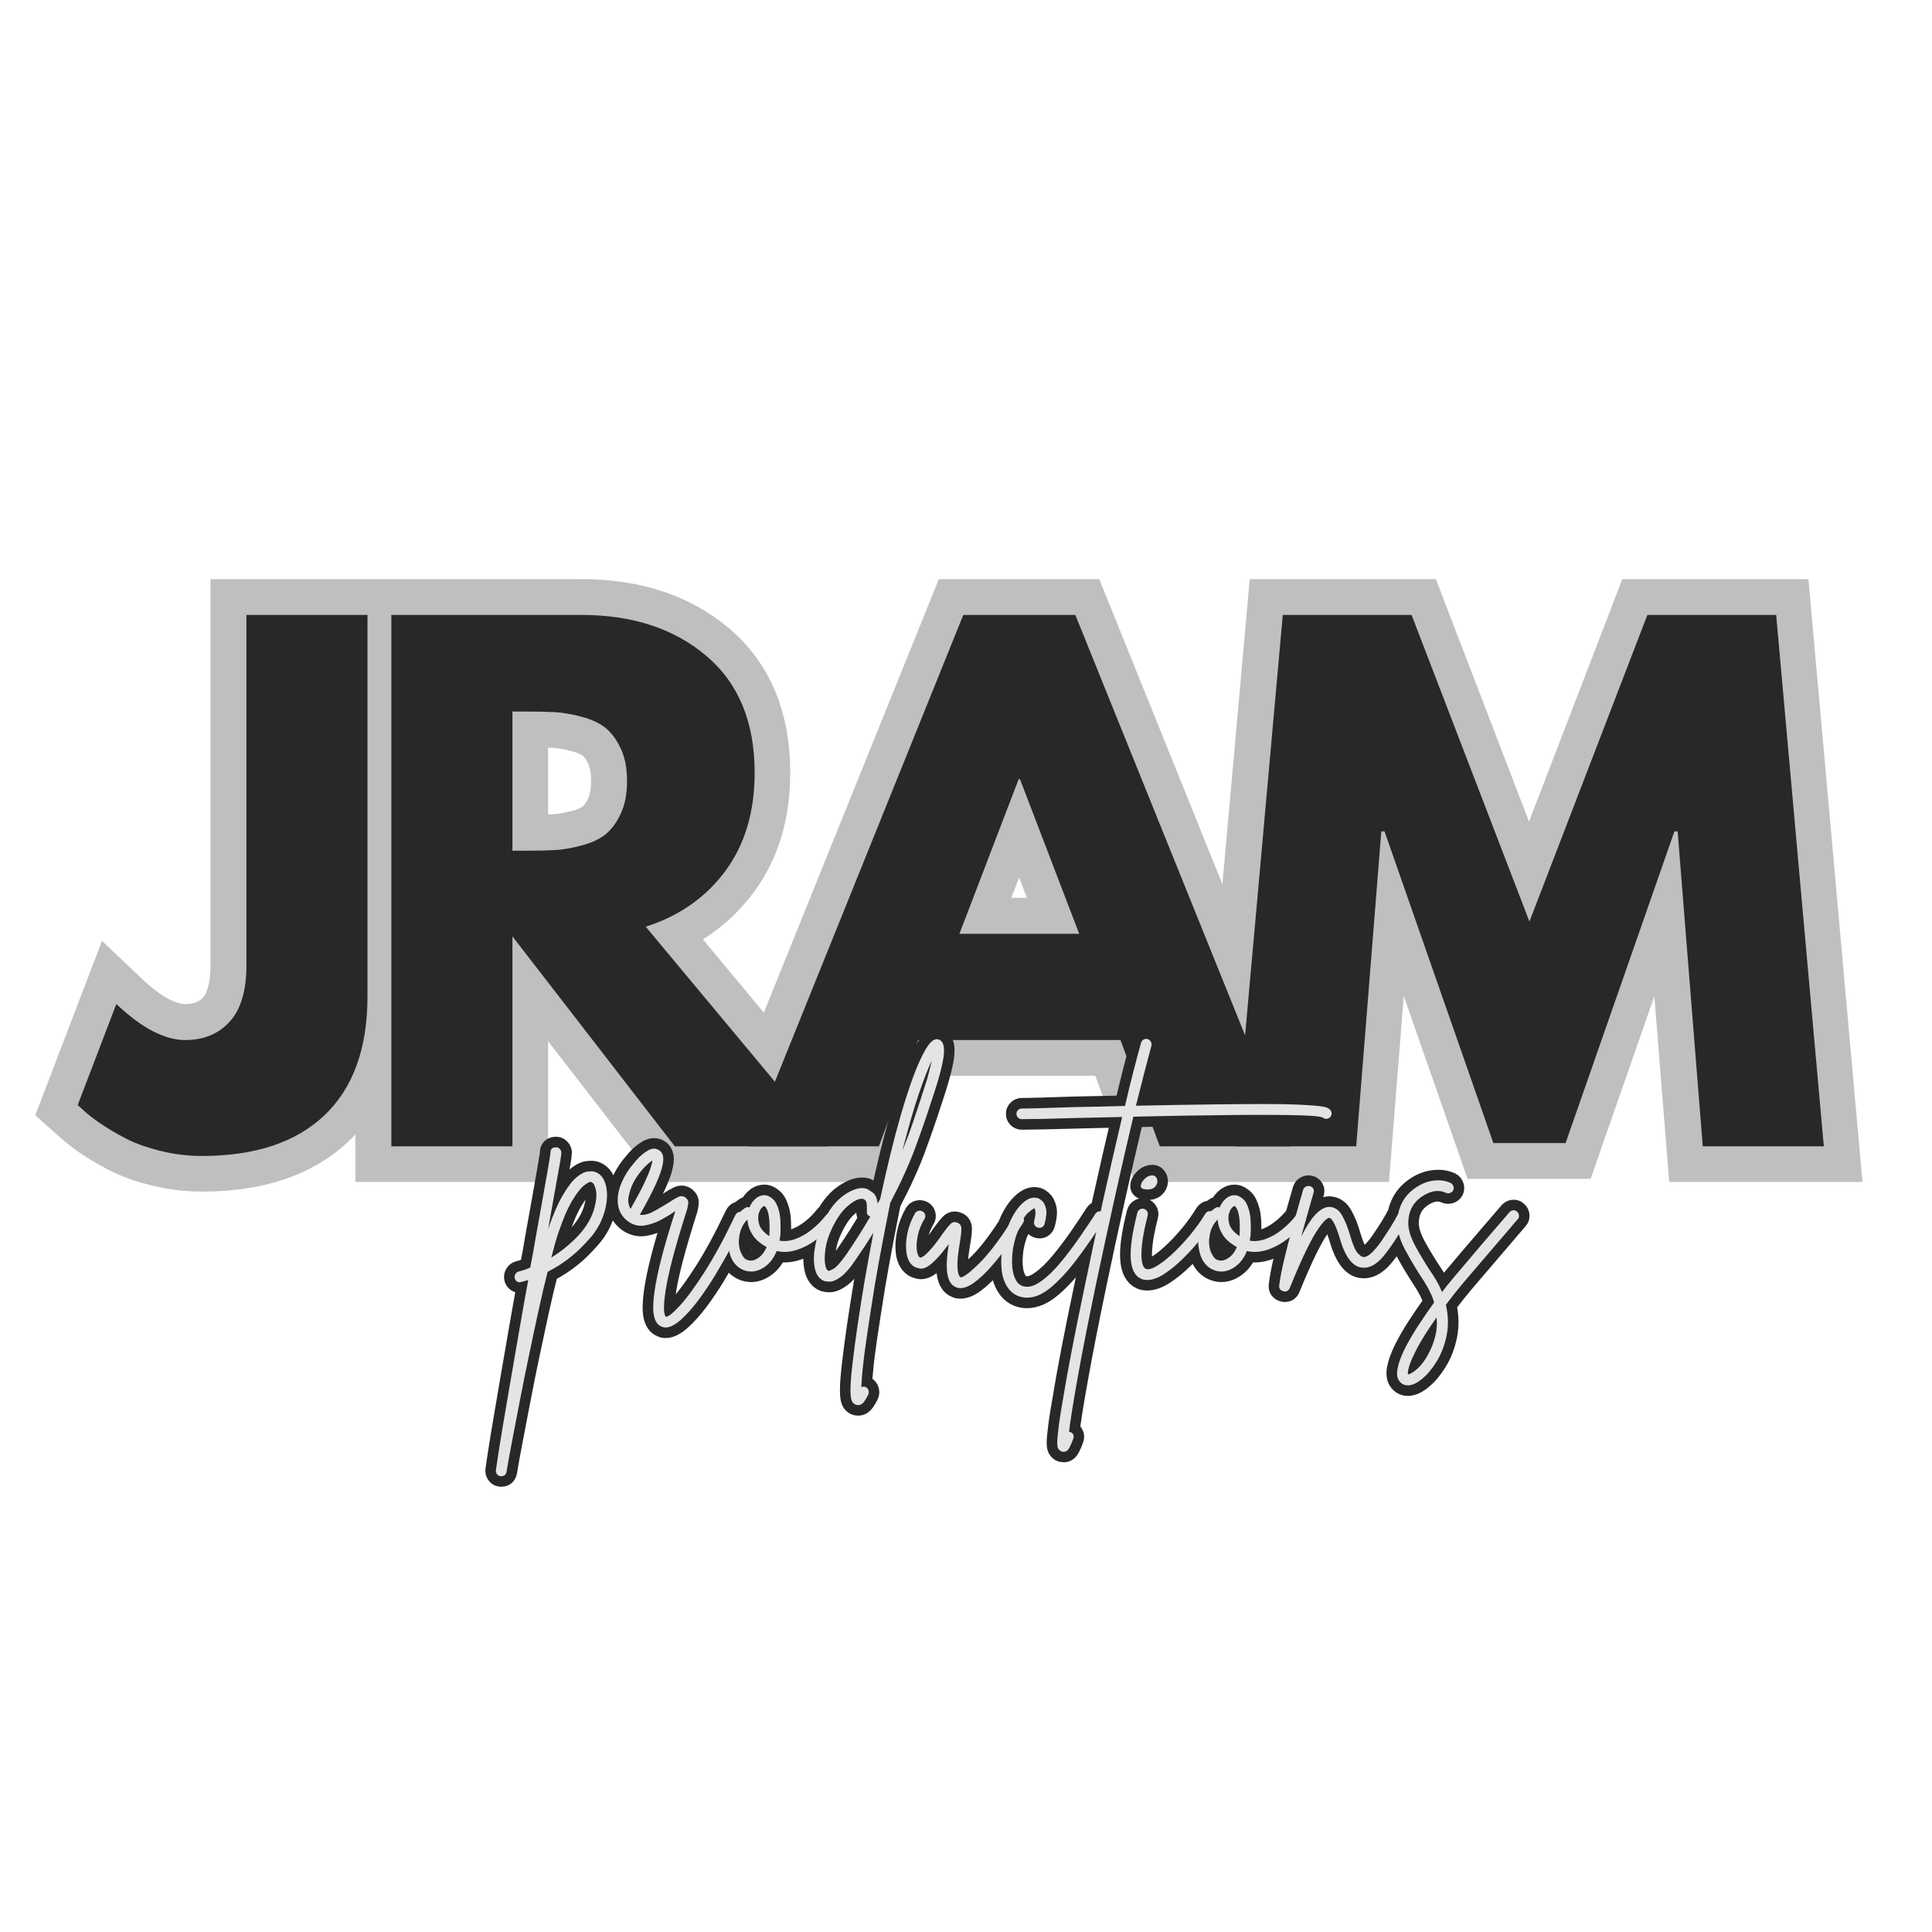 <svg xmlns="http://www.w3.org/2000/svg" xmlns:xlink="http://www.w3.org/1999/xlink" width="500" zoomAndPan="magnify" viewBox="0 0 375 375" height="500" preserveAspectRatio="xMidYMid meet" version="1.0"><defs><g/></defs><rect x="-37.5" width="450" fill="#ffffff" y="-37.5" height="450" fill-opacity="1"/><rect x="-37.5" width="450" fill="#ffffff" y="-37.5" height="450" fill-opacity="1"/><path stroke-linecap="butt" transform="matrix(1.488, 0, 0, 1.488, -77.065, 101.944)" fill="none" stroke-linejoin="miter" d="M 99.708 11.704 L 99.708 61.435 C 99.708 68.204 97.842 73.364 94.107 76.92 C 90.391 80.474 85.065 82.251 78.134 82.251 C 76.273 82.251 74.449 82.025 72.656 81.574 C 70.866 81.138 69.354 80.597 68.126 79.954 C 66.895 79.311 65.788 78.655 64.803 77.986 C 63.832 77.301 63.121 76.742 62.67 76.303 L 61.911 75.626 L 66.956 62.44 C 70.252 65.571 73.244 67.136 75.94 67.136 C 78.344 67.136 80.273 66.343 81.722 64.758 C 83.184 63.159 83.916 60.705 83.916 57.396 L 83.916 11.704 Z M 102.823 11.704 L 127.597 11.704 C 134.269 11.704 139.704 13.481 143.901 17.037 C 148.098 20.591 150.198 25.67 150.198 32.273 C 150.198 37.373 148.919 41.645 146.363 45.092 C 143.82 48.535 140.368 50.955 136.006 52.351 L 159.856 80.999 L 139.781 80.999 L 118.616 53.622 L 118.616 80.999 L 102.823 80.999 Z M 118.616 42.446 L 120.461 42.446 C 121.91 42.446 123.141 42.417 124.154 42.362 C 125.164 42.31 126.314 42.118 127.597 41.79 C 128.883 41.446 129.915 40.968 130.694 40.354 C 131.487 39.724 132.164 38.821 132.726 37.646 C 133.285 36.47 133.565 35.05 133.565 33.381 C 133.565 31.698 133.285 30.27 132.726 29.095 C 132.164 27.919 131.487 27.024 130.694 26.407 C 129.915 25.793 128.883 25.315 127.597 24.971 C 126.314 24.63 125.164 24.433 124.154 24.378 C 123.141 24.323 121.91 24.297 120.461 24.297 L 118.616 24.297 Z M 192.029 11.704 L 220.002 80.999 L 203.041 80.999 L 197.913 67.136 L 171.541 67.136 L 166.415 80.999 L 149.434 80.999 L 177.407 11.704 Z M 192.54 53.272 L 184.808 33.116 L 184.646 33.116 L 176.913 53.272 Z M 273.84 80.999 L 270.557 39.924 L 270.147 39.924 L 255.956 80.589 L 246.544 80.589 L 232.353 39.924 L 231.92 39.924 L 228.66 80.999 L 212.871 80.999 L 219.083 11.704 L 235.878 11.704 L 251.24 51.674 L 266.62 11.704 L 283.417 11.704 L 289.63 80.999 Z M 273.84 80.999 " stroke="#bfbfbf" stroke-width="9.345" stroke-opacity="1" stroke-miterlimit="4"/><g fill="#292828" fill-opacity="1"><g transform="translate(18.954, 222.498)"><g><path d="M 52.375 -103.141 L 52.375 -29.125 C 52.375 -19.039 49.602 -11.352 44.062 -6.062 C 38.52 -0.77 30.582 1.875 20.25 1.875 C 17.5 1.875 14.789 1.539 12.125 0.875 C 9.457 0.207 7.207 -0.602 5.375 -1.562 C 3.539 -2.52 1.895 -3.5 0.438 -4.5 C -1.02 -5.5 -2.082 -6.332 -2.75 -7 L -3.875 -8 L 3.625 -27.625 C 8.539 -22.957 13 -20.625 17 -20.625 C 20.582 -20.625 23.457 -21.812 25.625 -24.188 C 27.789 -26.562 28.875 -30.207 28.875 -35.125 L 28.875 -103.141 Z M 52.375 -103.141 "/></g></g></g><g fill="#292828" fill-opacity="1"><g transform="translate(68.462, 222.498)"><g><path d="M 7.5 -103.141 L 44.375 -103.141 C 54.289 -103.141 62.375 -100.492 68.625 -95.203 C 74.883 -89.91 78.016 -82.348 78.016 -72.516 C 78.016 -64.922 76.117 -58.562 72.328 -53.438 C 68.535 -48.312 63.383 -44.707 56.875 -42.625 L 92.391 0 L 62.516 0 L 31 -40.75 L 31 0 L 7.5 0 Z M 31 -57.375 L 33.75 -57.375 C 35.914 -57.375 37.75 -57.414 39.25 -57.5 C 40.75 -57.582 42.457 -57.875 44.375 -58.375 C 46.289 -58.875 47.832 -59.582 49 -60.5 C 50.164 -61.414 51.164 -62.75 52 -64.5 C 52.832 -66.258 53.25 -68.391 53.25 -70.891 C 53.25 -73.391 52.832 -75.516 52 -77.266 C 51.164 -79.016 50.164 -80.348 49 -81.266 C 47.832 -82.18 46.289 -82.891 44.375 -83.391 C 42.457 -83.891 40.75 -84.18 39.25 -84.266 C 37.75 -84.348 35.914 -84.391 33.75 -84.391 L 31 -84.391 Z M 31 -57.375 "/></g></g></g><g fill="#292828" fill-opacity="1"><g transform="translate(148.849, 222.498)"><g><path d="M 59.875 -103.141 L 101.516 0 L 76.266 0 L 68.641 -20.625 L 29.375 -20.625 L 21.75 0 L -3.5 0 L 38.125 -103.141 Z M 60.625 -41.25 L 49.125 -71.266 L 48.875 -71.266 L 37.375 -41.25 Z M 60.625 -41.25 "/></g></g></g><g fill="#292828" fill-opacity="1"><g transform="translate(237.738, 222.498)"><g><path d="M 92.766 0 L 87.891 -61.125 L 87.266 -61.125 L 66.141 -0.625 L 52.125 -0.625 L 31 -61.125 L 30.375 -61.125 L 25.5 0 L 2 0 L 11.25 -103.141 L 36.25 -103.141 L 59.125 -43.625 L 82.016 -103.141 L 107.016 -103.141 L 116.266 0 Z M 92.766 0 "/></g></g></g><path stroke-linecap="butt" transform="matrix(0.764, 0, 0, 0.764, 87.293, 194.965)" fill="none" stroke-linejoin="miter" d="M 36.807 42.498 C 38.224 42.928 39.175 44.058 39.65 45.898 C 40.126 47.734 40.054 49.866 39.44 52.294 C 38.73 54.912 37.528 57.197 35.831 59.151 C 34.144 61.104 32.543 62.694 31.02 63.926 C 29.159 65.45 27.113 66.784 24.879 67.934 C 24.112 70.936 23.325 74.279 22.512 77.961 C 21.709 81.647 20.901 85.43 20.083 89.311 C 19.27 93.197 18.509 96.98 17.803 100.667 C 17.092 104.363 16.443 107.768 15.85 110.882 C 15.247 114.011 14.771 116.619 14.439 118.71 C 14.296 119.466 13.851 119.845 13.094 119.845 C 12.987 119.845 12.915 119.845 12.869 119.845 C 12.496 119.799 12.204 119.62 11.995 119.303 C 11.775 119.001 11.688 118.659 11.734 118.275 C 12.118 115.565 12.619 112.355 13.232 108.632 C 13.851 104.926 14.531 100.917 15.272 96.602 C 16.003 92.292 16.765 87.874 17.558 83.35 C 18.335 78.83 19.132 74.377 19.945 69.995 C 19.378 70.189 18.805 70.358 18.238 70.501 C 17.854 70.639 17.491 70.613 17.159 70.429 C 16.821 70.245 16.607 69.959 16.509 69.576 C 16.417 69.192 16.469 68.839 16.668 68.512 C 16.852 68.175 17.138 67.955 17.522 67.847 C 18.478 67.617 19.454 67.285 20.451 66.856 C 20.687 65.577 20.922 64.32 21.167 63.087 C 21.397 61.845 21.607 60.623 21.796 59.427 C 22.471 55.674 23.09 52.212 23.662 49.053 C 24.23 45.878 24.69 43.26 25.038 41.189 C 25.401 39.108 25.58 37.927 25.58 37.651 C 25.58 36.787 26.009 36.337 26.868 36.291 C 27.251 36.245 27.584 36.352 27.865 36.618 C 28.151 36.874 28.32 37.196 28.366 37.58 C 28.366 37.672 28.335 38.004 28.264 38.571 C 28.192 39.144 28.039 40.095 27.793 41.435 C 27.558 42.769 27.216 44.702 26.766 47.222 C 26.311 49.743 25.728 53.005 25.022 57.003 C 26.3 53.332 27.543 50.459 28.75 48.388 C 29.971 46.322 31.107 44.85 32.15 43.981 C 33.198 43.096 34.118 42.595 34.905 42.478 C 35.698 42.35 36.332 42.355 36.807 42.498 Z M 36.807 51.578 C 37.283 49.723 37.39 48.219 37.119 47.084 C 36.853 45.934 36.48 45.285 36.005 45.147 C 35.959 45.101 35.887 45.075 35.795 45.075 C 35.412 45.075 34.803 45.428 33.965 46.123 C 33.141 46.808 32.17 48.092 31.055 49.978 C 29.936 51.849 28.76 54.621 27.512 58.292 C 27.037 59.713 26.469 61.712 25.805 64.294 C 28.376 62.709 30.682 60.828 32.727 58.644 C 34.772 56.456 36.132 54.104 36.807 51.578 Z M 74.433 52.785 C 74.77 52.979 75.005 53.261 75.148 53.618 C 75.286 53.971 75.261 54.314 75.077 54.651 C 74.172 56.604 73.057 58.793 71.748 61.221 C 70.445 63.64 69.054 66.078 67.576 68.527 C 66.104 70.982 64.601 73.221 63.082 75.241 C 61.559 77.265 60.081 78.912 58.649 80.174 C 57.223 81.442 55.934 82.076 54.799 82.076 C 54.462 82.076 54.145 82 53.859 81.851 C 52.856 81.478 52.202 80.578 51.885 79.147 C 51.583 77.72 51.624 75.665 52.008 72.991 C 52.672 68.19 54.431 61.385 57.289 52.575 C 57.243 52.575 57.207 52.586 57.187 52.611 C 57.161 52.632 57.131 52.647 57.08 52.647 C 56.129 53.307 54.983 53.997 53.649 54.718 C 52.32 55.428 50.944 55.904 49.513 56.149 C 48.086 56.379 46.726 56.068 45.433 55.209 C 43.633 53.93 42.708 52.151 42.662 49.871 C 42.605 47.58 43.459 45.075 45.223 42.355 C 45.796 41.496 46.542 40.545 47.473 39.497 C 48.403 38.449 49.38 37.641 50.402 37.073 C 51.425 36.506 52.345 36.48 53.158 37.002 C 53.577 37.237 53.889 37.641 54.099 38.224 C 54.319 38.796 54.309 39.676 54.063 40.877 C 53.833 42.058 53.266 43.654 52.355 45.653 C 51.461 47.652 50.106 50.244 48.296 53.429 C 49.385 53.567 50.612 53.261 51.972 52.504 C 53.332 51.737 54.539 51.021 55.582 50.362 C 56.584 49.697 57.412 49.211 58.077 48.894 C 58.752 48.582 59.37 48.639 59.943 49.068 C 60.464 49.503 60.674 50.029 60.572 50.658 C 60.475 51.272 60.383 51.742 60.291 52.069 C 58.721 57.024 57.504 61.139 56.645 64.432 C 55.796 67.709 55.219 70.348 54.902 72.347 C 54.59 74.361 54.431 75.864 54.431 76.861 C 54.431 77.863 54.503 78.513 54.641 78.814 C 54.794 79.131 54.866 79.31 54.866 79.356 C 55.438 79.448 56.609 78.533 58.389 76.601 C 60.178 74.673 62.315 71.774 64.79 67.904 C 67.264 64.018 69.862 59.217 72.582 53.501 C 72.771 53.117 73.037 52.867 73.384 52.749 C 73.747 52.632 74.095 52.647 74.433 52.785 Z M 45.642 47.938 C 45.366 48.935 45.284 49.758 45.397 50.397 C 45.514 51.037 45.693 51.548 45.939 51.931 C 47.462 49.267 48.613 47.105 49.39 45.443 C 50.182 43.771 50.719 42.478 50.995 41.573 C 51.287 40.668 51.456 40.029 51.502 39.655 C 50.98 39.931 50.321 40.479 49.533 41.291 C 48.751 42.094 47.994 43.071 47.248 44.221 C 46.517 45.361 45.98 46.599 45.642 47.938 Z M 97.43 53.429 C 97.757 53.675 97.941 53.987 97.987 54.37 C 98.044 54.743 97.952 55.076 97.711 55.367 C 96.479 56.932 95.037 58.343 93.386 59.585 C 91.745 60.817 90.032 61.727 88.242 62.32 C 86.463 62.914 84.735 63.021 83.063 62.637 C 82.398 64.309 81.458 65.598 80.236 66.508 C 79.029 67.403 77.807 67.847 76.575 67.847 C 76.575 67.847 76.565 67.847 76.539 67.847 C 76.519 67.847 76.508 67.847 76.508 67.847 C 75.215 67.801 74.08 67.367 73.108 66.544 C 72.132 65.705 71.452 64.55 71.068 63.072 C 70.634 61.41 70.567 59.831 70.859 58.327 C 71.145 56.829 71.672 55.51 72.428 54.37 C 73.195 53.22 74.054 52.335 75.005 51.722 C 75.332 51.476 75.711 51.43 76.14 51.578 C 76.57 50.525 77.173 49.707 77.955 49.14 C 78.743 48.572 79.571 48.357 80.43 48.495 C 80.951 48.598 81.524 48.925 82.138 49.472 C 82.756 50.019 83.252 50.996 83.636 52.402 C 84.019 53.808 84.142 55.863 84.004 58.573 C 83.958 59.048 83.881 59.524 83.779 60.004 C 85.067 60.234 86.427 60.091 87.859 59.565 C 89.285 59.043 90.666 58.246 91.99 57.177 C 93.324 56.108 94.495 54.927 95.492 53.639 C 95.738 53.358 96.044 53.199 96.418 53.148 C 96.801 53.102 97.139 53.199 97.43 53.429 Z M 76.575 65.076 C 77.194 65.076 77.879 64.79 78.635 64.222 C 79.402 63.64 80.021 62.781 80.502 61.64 C 78.789 60.69 77.562 59.595 76.82 58.363 C 76.089 57.121 75.69 55.883 75.634 54.651 C 74.632 55.602 73.978 56.819 73.666 58.292 C 73.364 59.769 73.379 61.104 73.717 62.285 C 73.855 62.811 74.141 63.41 74.571 64.084 C 75 64.744 75.67 65.076 76.575 65.076 Z M 81.212 58.435 C 81.309 56.528 81.268 55.05 81.089 54.007 C 80.931 52.959 80.732 52.243 80.502 51.86 C 80.266 51.476 80.098 51.261 79.995 51.215 C 79.949 51.215 79.924 51.215 79.924 51.215 C 79.786 51.215 79.571 51.359 79.28 51.65 C 78.998 51.931 78.763 52.356 78.564 52.923 C 78.283 53.828 78.308 54.825 78.635 55.904 C 78.973 56.972 79.832 57.959 81.212 58.854 C 81.212 58.711 81.212 58.573 81.212 58.435 Z M 124.917 9.367 C 125.06 9.459 125.198 9.689 125.336 10.047 C 125.489 10.395 125.561 11.013 125.561 11.898 C 125.561 12.777 125.372 14.071 124.988 15.768 C 124.605 17.45 123.96 19.7 123.05 22.512 C 122.912 22.885 122.785 23.274 122.667 23.683 C 122.554 24.087 122.416 24.486 122.268 24.869 C 121.174 28.3 119.845 32.145 118.275 36.409 C 116.705 40.668 114.589 45.315 111.93 50.362 C 111.301 53.455 110.657 56.748 109.992 60.245 C 109.328 63.747 108.663 67.449 107.988 71.355 C 107.139 76.642 106.459 81.003 105.948 84.433 C 105.447 87.859 105.104 90.584 104.92 92.609 C 104.731 94.634 104.614 96.167 104.568 97.21 C 104.941 97.072 105.319 97.072 105.703 97.21 C 106.04 97.4 106.265 97.671 106.383 98.034 C 106.5 98.391 106.49 98.734 106.347 99.061 C 106.117 99.583 105.784 100.166 105.355 100.805 C 104.925 101.454 104.399 101.781 103.785 101.781 C 103.586 101.781 103.397 101.756 103.208 101.71 C 102.732 101.572 102.374 101.224 102.129 100.667 C 101.894 100.12 101.791 99.071 101.817 97.527 C 101.837 95.978 102.042 93.637 102.425 90.497 C 102.993 85.548 103.949 79.024 105.283 70.936 C 106.04 66.508 106.822 62.193 107.64 57.995 C 106.919 59.151 106.163 60.316 105.37 61.502 C 104.593 62.689 103.775 63.9 102.911 65.148 C 101.633 67.055 100.472 68.395 99.424 69.177 C 98.381 69.964 97.461 70.383 96.673 70.429 C 95.881 70.475 95.221 70.353 94.7 70.061 C 93.657 69.448 92.992 68.354 92.711 66.784 C 92.425 65.214 92.455 63.445 92.818 61.467 C 93.176 59.493 93.759 57.596 94.562 55.781 C 96.234 52.258 98.151 49.774 100.314 48.322 C 102.476 46.87 104.322 46.358 105.841 46.788 C 106.178 46.926 106.705 47.243 107.41 47.744 C 108.131 48.245 108.561 49.186 108.704 50.571 C 108.944 50.188 109.159 49.809 109.348 49.436 C 111.112 41.24 112.85 34.18 114.563 28.249 C 116.281 22.323 117.892 17.706 119.39 14.408 C 120.888 11.095 122.161 9.27 123.209 8.932 C 123.874 8.697 124.441 8.846 124.917 9.367 Z M 100.697 63.578 C 101.848 61.901 102.937 60.26 103.959 58.644 C 104.982 57.029 105.948 55.434 106.853 53.864 C 106.132 53.618 105.846 53.143 105.999 52.437 C 105.999 52.1 105.984 51.563 105.948 50.832 C 105.922 50.086 105.626 49.62 105.058 49.436 C 104.966 49.39 104.823 49.365 104.639 49.365 C 103.734 49.365 102.553 49.988 101.101 51.231 C 99.649 52.463 98.304 54.391 97.072 57.003 C 96.259 58.711 95.727 60.347 95.487 61.901 C 95.252 63.45 95.206 64.744 95.344 65.792 C 95.497 66.84 95.758 67.454 96.131 67.638 C 96.28 67.735 96.735 67.571 97.491 67.152 C 98.258 66.723 99.327 65.531 100.697 63.578 Z M 120.417 21.643 C 120.99 19.981 121.425 18.545 121.726 17.338 C 122.043 16.116 122.299 15.073 122.493 14.214 C 121.588 16.075 120.489 18.887 119.2 22.655 C 117.922 26.408 116.521 31.24 114.998 37.145 C 115.995 34.716 116.864 32.405 117.595 30.222 C 118.336 28.024 119.016 25.979 119.635 24.082 C 119.773 23.652 119.901 23.233 120.019 22.829 C 120.146 22.42 120.279 22.026 120.417 21.643 Z M 145.261 53.567 C 145.552 53.767 145.746 54.058 145.838 54.442 C 145.93 54.815 145.884 55.142 145.7 55.434 C 145.317 56.052 144.703 57.003 143.87 58.292 C 143.042 59.575 142.045 60.986 140.869 62.53 C 139.708 64.079 138.471 65.577 137.157 67.029 C 135.853 68.481 134.559 69.688 133.266 70.639 C 131.988 71.59 130.796 72.071 129.692 72.071 C 129.319 72.071 128.986 71.999 128.7 71.861 C 127.514 71.432 126.762 70.337 126.45 68.584 C 126.133 66.815 126.241 64.263 126.762 60.925 C 126.149 61.743 125.479 62.576 124.758 63.44 C 124.047 64.284 123.291 65.071 122.493 65.792 C 121.246 66.84 120.197 67.27 119.333 67.081 C 118.485 66.886 117.917 66.641 117.626 66.349 C 116.767 65.639 116.23 64.56 116.02 63.108 C 115.811 61.656 115.887 60.04 116.25 58.261 C 116.598 56.471 117.247 54.743 118.203 53.082 C 118.388 52.744 118.674 52.529 119.057 52.437 C 119.441 52.34 119.799 52.386 120.136 52.575 C 120.463 52.76 120.673 53.036 120.765 53.394 C 120.867 53.757 120.821 54.099 120.627 54.421 C 119.763 55.853 119.19 57.269 118.899 58.675 C 118.618 60.086 118.541 61.288 118.653 62.285 C 118.781 63.287 119.011 63.931 119.333 64.222 C 119.533 64.361 119.783 64.325 120.085 64.12 C 120.397 63.895 120.601 63.762 120.693 63.716 C 121.603 62.903 122.457 61.973 123.26 60.925 C 124.073 59.882 124.768 58.926 125.351 58.067 C 126.108 57.024 126.732 56.246 127.233 55.751 C 127.734 55.249 128.317 55.142 128.976 55.434 C 129.651 55.669 129.989 56.19 129.989 57.003 C 129.989 57.816 129.866 58.91 129.62 60.28 C 129.145 63.047 128.93 65.066 128.976 66.334 C 129.038 67.587 129.155 68.395 129.344 68.758 C 129.528 69.105 129.646 69.279 129.692 69.279 C 130.275 69.524 131.85 68.395 134.416 65.894 C 136.988 63.399 139.964 59.432 143.343 54.007 C 143.532 53.67 143.814 53.465 144.197 53.394 C 144.58 53.327 144.938 53.383 145.261 53.567 Z M 165.978 52.785 C 166.259 52.979 166.443 53.271 166.535 53.654 C 166.642 54.028 166.571 54.36 166.325 54.651 C 164.05 58.174 161.79 61.431 159.546 64.432 C 157.311 67.428 155.113 69.857 152.935 71.703 C 150.772 73.564 148.671 74.494 146.626 74.494 C 146.196 74.494 145.767 74.448 145.332 74.351 C 143.624 73.968 142.316 72.971 141.411 71.355 C 140.69 70.077 140.27 68.594 140.158 66.907 C 140.04 65.209 140.127 63.486 140.419 61.727 C 140.695 59.963 141.119 58.317 141.692 56.794 C 142.643 54.166 143.844 52.146 145.301 50.725 C 146.753 49.298 148.124 48.792 149.412 49.211 C 149.647 49.267 149.99 49.487 150.445 49.871 C 150.895 50.244 151.237 50.883 151.473 51.788 C 151.718 52.698 151.6 54.007 151.125 55.715 C 151.028 56.098 150.828 56.39 150.511 56.584 C 150.199 56.773 149.857 56.814 149.484 56.707 C 149.1 56.615 148.809 56.405 148.615 56.078 C 148.425 55.74 148.379 55.403 148.471 55.071 C 148.763 53.93 148.875 53.107 148.804 52.611 C 148.732 52.11 148.645 51.834 148.543 51.788 C 148.359 51.788 147.812 52.187 146.902 52.974 C 145.997 53.757 145.117 55.357 144.269 57.791 C 143.41 60.02 142.944 62.295 142.878 64.606 C 142.806 66.917 143.123 68.717 143.834 69.995 C 144.31 70.9 145.005 71.452 145.91 71.651 C 147.188 71.927 148.635 71.483 150.251 70.307 C 151.876 69.146 153.513 67.576 155.149 65.598 C 156.8 63.624 158.4 61.518 159.945 59.289 C 161.494 57.044 162.859 54.999 164.045 53.148 C 164.239 52.862 164.526 52.667 164.899 52.575 C 165.282 52.483 165.64 52.55 165.978 52.785 Z M 223.747 26.858 C 223.983 27.144 224.075 27.482 224.029 27.865 C 223.983 28.238 223.799 28.545 223.471 28.791 C 222.888 29.174 222.336 29.154 221.815 28.724 C 221.196 28.479 219.78 28.31 217.561 28.218 C 215.352 28.121 212.581 28.065 209.242 28.044 C 205.919 28.019 202.258 28.029 198.255 28.075 C 194.257 28.121 190.151 28.182 185.928 28.249 C 181.72 28.32 177.64 28.407 173.688 28.515 C 172.215 34.696 170.661 41.419 169.035 48.685 C 167.419 55.94 165.824 63.302 164.255 70.777 C 162.21 80.589 160.63 88.641 159.515 94.93 C 158.385 101.219 157.659 105.764 157.332 108.566 C 157.429 108.566 157.521 108.586 157.613 108.632 C 157.997 108.724 158.257 108.955 158.395 109.312 C 158.538 109.675 158.538 110.023 158.395 110.361 C 158.119 111.163 157.797 111.905 157.439 112.59 C 157.076 113.29 156.591 113.638 155.972 113.638 C 155.834 113.638 155.665 113.612 155.466 113.566 C 154.806 113.326 154.438 112.804 154.372 112.017 C 154.3 111.235 154.356 110.156 154.545 108.77 C 154.729 106.771 155.159 103.898 155.834 100.14 C 156.401 96.617 157.143 92.496 158.048 87.777 C 158.958 83.073 160.001 77.904 161.187 72.28 C 162.757 64.662 164.372 57.095 166.034 49.574 C 167.711 42.053 169.306 35.059 170.83 28.581 C 168.539 28.627 166.371 28.673 164.326 28.724 C 162.281 28.77 160.425 28.816 158.763 28.862 C 155.568 28.954 152.781 29.026 150.409 29.072 C 148.027 29.118 146.339 29.138 145.337 29.138 C 144.954 29.138 144.637 29.01 144.376 28.755 C 144.11 28.489 143.977 28.172 143.977 27.799 C 143.977 27.415 144.11 27.093 144.376 26.838 C 144.637 26.572 144.954 26.439 145.337 26.439 C 146.339 26.439 148.016 26.403 150.378 26.331 C 152.725 26.265 155.496 26.178 158.692 26.071 C 160.972 26.025 163.181 25.979 165.318 25.933 C 167.471 25.887 169.546 25.841 171.546 25.795 C 172.256 22.747 172.952 19.879 173.637 17.195 C 174.332 14.5 174.992 12.031 175.605 9.786 C 175.712 9.413 175.927 9.137 176.254 8.948 C 176.592 8.753 176.924 8.697 177.262 8.789 C 177.635 8.886 177.916 9.101 178.1 9.439 C 178.3 9.776 178.351 10.129 178.259 10.502 C 177.118 14.746 175.81 19.818 174.332 25.723 C 181.761 25.585 188.116 25.478 193.393 25.411 C 198.679 25.329 203.112 25.288 206.681 25.288 C 210.25 25.288 213.138 25.339 215.347 25.442 C 217.566 25.539 219.243 25.641 220.383 25.759 C 221.534 25.871 222.347 26.03 222.827 26.229 C 223.303 26.413 223.609 26.623 223.747 26.858 Z M 193.894 52.714 C 194.231 52.903 194.43 53.184 194.502 53.567 C 194.574 53.951 194.512 54.314 194.328 54.651 C 193.423 56.078 192.278 57.678 190.892 59.447 C 189.512 61.201 188.009 62.873 186.393 64.468 C 184.777 66.058 183.167 67.377 181.567 68.425 C 179.971 69.473 178.514 69.995 177.19 69.995 C 176.617 69.995 176.116 69.903 175.687 69.714 C 174.061 69.008 173.166 67.28 173.003 64.534 C 172.839 61.794 173.396 57.923 174.68 52.923 C 174.772 52.55 174.986 52.274 175.324 52.085 C 175.661 51.89 175.999 51.834 176.336 51.931 C 176.704 52.023 176.986 52.238 177.17 52.575 C 177.369 52.913 177.42 53.245 177.328 53.567 C 176.561 56.615 176.086 59.033 175.897 60.822 C 175.712 62.612 175.677 63.962 175.794 64.867 C 175.912 65.761 176.086 66.365 176.316 66.682 C 176.561 66.994 176.704 67.152 176.75 67.152 C 177.369 67.428 178.269 67.229 179.455 66.544 C 180.651 65.843 181.991 64.821 183.463 63.471 C 184.941 62.111 186.429 60.541 187.927 58.767 C 189.43 56.972 190.775 55.101 191.976 53.148 C 192.206 52.811 192.498 52.611 192.846 52.54 C 193.209 52.468 193.556 52.529 193.894 52.714 Z M 177.032 46.997 C 176.091 46.946 175.6 46.675 175.564 46.174 C 175.544 45.678 175.758 45.162 176.214 44.64 C 176.663 44.119 177.129 43.766 177.604 43.577 C 178.376 43.331 178.934 43.377 179.281 43.715 C 179.639 44.052 179.808 44.482 179.787 45.008 C 179.762 45.53 179.527 46.005 179.072 46.435 C 178.617 46.87 177.937 47.054 177.032 46.997 Z M 216.891 53.429 C 217.218 53.675 217.402 53.987 217.448 54.37 C 217.51 54.743 217.418 55.076 217.172 55.367 C 215.94 56.932 214.498 58.343 212.847 59.585 C 211.211 60.817 209.493 61.727 207.703 62.32 C 205.924 62.914 204.201 63.021 202.524 62.637 C 201.865 64.309 200.919 65.598 199.702 66.508 C 198.49 67.403 197.273 67.847 196.041 67.847 C 196.041 67.847 196.026 67.847 196.005 67.847 C 195.98 67.847 195.969 67.847 195.969 67.847 C 194.681 67.801 193.546 67.367 192.569 66.544 C 191.593 65.705 190.913 64.55 190.529 63.072 C 190.1 61.41 190.028 59.831 190.32 58.327 C 190.611 56.829 191.133 55.51 191.889 54.37 C 192.656 53.22 193.515 52.335 194.471 51.722 C 194.794 51.476 195.172 51.43 195.601 51.578 C 196.031 50.525 196.639 49.707 197.416 49.14 C 198.209 48.572 199.032 48.357 199.891 48.495 C 200.418 48.598 200.985 48.925 201.599 49.472 C 202.217 50.019 202.718 50.996 203.102 52.402 C 203.485 53.808 203.608 55.863 203.465 58.573 C 203.419 59.048 203.342 59.524 203.24 60.004 C 204.528 60.234 205.888 60.091 207.32 59.565 C 208.752 59.043 210.127 58.246 211.451 57.177 C 212.791 56.108 213.956 54.927 214.958 53.639 C 215.204 53.358 215.511 53.199 215.884 53.148 C 216.267 53.102 216.6 53.199 216.891 53.429 Z M 196.041 65.076 C 196.655 65.076 197.34 64.79 198.096 64.222 C 198.863 63.64 199.487 62.781 199.963 61.64 C 198.255 60.69 197.028 59.595 196.281 58.363 C 195.55 57.121 195.157 55.883 195.095 54.651 C 194.098 55.602 193.439 56.819 193.127 58.292 C 192.825 59.769 192.84 61.104 193.178 62.285 C 193.321 62.811 193.602 63.41 194.032 64.084 C 194.461 64.744 195.131 65.076 196.041 65.076 Z M 200.678 58.435 C 200.77 56.528 200.729 55.05 200.556 54.007 C 200.392 52.959 200.193 52.243 199.963 51.86 C 199.727 51.476 199.559 51.261 199.456 51.215 C 199.41 51.215 199.385 51.215 199.385 51.215 C 199.247 51.215 199.032 51.359 198.741 51.65 C 198.465 51.931 198.224 52.356 198.025 52.923 C 197.749 53.828 197.769 54.825 198.096 55.904 C 198.434 56.972 199.293 57.959 200.678 58.854 C 200.678 58.711 200.678 58.573 200.678 58.435 Z M 242.67 53.082 C 242.997 53.266 243.207 53.542 243.299 53.9 C 243.406 54.247 243.36 54.59 243.161 54.927 C 240.926 58.88 238.917 61.922 237.128 64.049 C 235.348 66.165 233.528 67.101 231.667 66.856 C 229.285 66.574 227.403 64.008 226.023 59.151 C 225.542 57.581 225.123 56.451 224.765 55.766 C 224.417 55.071 224.131 54.636 223.911 54.477 C 223.701 54.298 223.548 54.212 223.456 54.212 C 223.318 54.166 223.032 54.314 222.602 54.651 C 222.173 54.973 221.549 55.715 220.736 56.865 C 219.933 58.005 218.936 59.774 217.74 62.182 C 216.554 64.591 215.102 67.883 213.379 72.071 C 213.149 72.638 212.745 72.924 212.177 72.924 C 212.024 72.924 211.901 72.899 211.809 72.853 C 211.006 72.669 210.653 72.168 210.746 71.355 C 210.981 69.402 211.41 67.142 212.034 64.57 C 212.653 62.004 213.327 59.386 214.059 56.727 C 214.805 54.053 215.485 51.67 216.099 49.574 C 216.237 49.099 216.365 48.659 216.482 48.25 C 216.61 47.846 216.722 47.452 216.814 47.084 C 216.952 46.701 217.193 46.425 217.53 46.261 C 217.868 46.087 218.195 46.046 218.522 46.138 C 218.906 46.236 219.192 46.45 219.376 46.788 C 219.575 47.125 219.596 47.483 219.448 47.867 C 219.356 48.24 219.248 48.628 219.131 49.037 C 219.018 49.441 218.89 49.886 218.747 50.362 C 218.41 51.594 218.026 52.949 217.597 54.421 C 217.167 55.899 216.738 57.397 216.308 58.92 C 217.934 55.878 219.32 53.854 220.46 52.852 C 221.595 51.855 222.643 51.379 223.594 51.425 C 224.934 51.527 225.982 52.274 226.733 53.654 C 227.5 55.03 228.15 56.62 228.671 58.435 C 229.382 60.909 230.041 62.479 230.66 63.144 C 231.284 63.803 231.739 64.136 232.02 64.136 C 232.644 64.238 233.375 63.895 234.198 63.108 C 235.037 62.315 235.865 61.318 236.693 60.107 C 237.526 58.9 238.314 57.704 239.045 56.517 C 239.791 55.316 240.354 54.334 240.737 53.567 C 240.921 53.245 241.208 53.036 241.591 52.938 C 241.975 52.836 242.333 52.882 242.67 53.082 Z M 271.164 52.647 C 271.44 52.877 271.603 53.184 271.649 53.567 C 271.695 53.951 271.583 54.288 271.302 54.58 C 269.921 56.195 268.393 57.98 266.716 59.933 C 265.054 61.886 263.428 63.793 261.833 65.654 C 260.243 67.5 258.872 69.105 257.722 70.465 C 256.582 71.825 255.825 72.746 255.452 73.221 C 254.639 74.264 253.847 75.287 253.08 76.289 C 253.709 79.045 253.775 81.647 253.274 84.101 C 252.773 86.555 251.934 88.733 250.764 90.64 C 249.598 92.547 248.376 94.02 247.082 95.068 C 245.758 96.208 244.521 96.776 243.37 96.776 C 242.66 96.776 242.067 96.541 241.591 96.06 C 240.778 95.308 240.497 94.178 240.753 92.68 C 241.024 91.177 241.632 89.475 242.583 87.568 C 243.539 85.666 244.684 83.687 246.019 81.642 C 247.358 79.597 248.713 77.618 250.084 75.711 C 249.848 74.852 249.521 73.983 249.087 73.098 C 248.657 72.224 248.161 71.334 247.588 70.429 C 245.635 67.479 243.979 64.703 242.619 62.111 C 241.269 59.519 240.645 57.151 240.737 54.999 C 240.967 51.047 242.731 48.092 246.019 46.138 C 247.358 45.341 248.764 44.865 250.237 44.727 C 251.715 44.579 253.069 44.789 254.302 45.356 C 254.639 45.556 254.864 45.832 254.982 46.195 C 255.099 46.542 255.089 46.885 254.946 47.222 C 254.762 47.55 254.486 47.775 254.128 47.902 C 253.77 48.02 253.417 48.005 253.08 47.867 C 251.372 47.054 249.496 47.263 247.45 48.495 C 244.976 49.973 243.667 52.187 243.524 55.137 C 243.422 56.906 244.015 58.982 245.303 61.364 C 246.597 63.747 248.12 66.247 249.874 68.86 C 250.779 70.245 251.52 71.646 252.088 73.063 C 252.471 72.597 252.88 72.076 253.31 71.493 C 253.678 71.017 254.45 70.092 255.611 68.722 C 256.781 67.336 258.157 65.715 259.726 63.854 C 261.306 61.998 262.937 60.091 264.624 58.138 C 266.312 56.185 267.845 54.401 269.226 52.785 C 269.471 52.504 269.778 52.34 270.151 52.294 C 270.535 52.238 270.872 52.356 271.164 52.647 Z M 247.957 89.991 C 248.279 89.47 248.683 88.723 249.158 87.747 C 249.634 86.77 250.053 85.579 250.416 84.168 C 250.774 82.777 250.881 81.217 250.728 79.494 C 248.545 82.588 246.914 85.159 245.845 87.205 C 244.776 89.26 244.086 90.824 243.769 91.893 C 243.457 92.962 243.345 93.667 243.437 94.005 C 243.774 94.005 244.373 93.688 245.237 93.064 C 246.096 92.445 247.001 91.423 247.957 89.991 Z M 247.957 89.991 " stroke="#292828" stroke-width="5.357" stroke-opacity="1" stroke-miterlimit="4"/><g fill="#e4e4e4" fill-opacity="1"><g transform="translate(103.731, 247.681)"><g><path d="M 11.672 -20.25 C 12.766 -19.914 13.492 -19.047 13.859 -17.641 C 14.223 -16.242 14.164 -14.617 13.688 -12.766 C 13.145 -10.766 12.227 -9.02 10.938 -7.531 C 9.645 -6.039 8.414 -4.82 7.25 -3.875 C 5.832 -2.707 4.27 -1.688 2.562 -0.812 C 1.977 1.477 1.379 4.031 0.766 6.844 C 0.148 9.664 -0.461 12.555 -1.078 15.516 C -1.703 18.484 -2.285 21.375 -2.828 24.188 C -3.379 27.008 -3.879 29.613 -4.328 32 C -4.785 34.383 -5.145 36.375 -5.406 37.969 C -5.508 38.551 -5.852 38.844 -6.438 38.844 C -6.508 38.844 -6.566 38.844 -6.609 38.844 C -6.891 38.812 -7.113 38.676 -7.281 38.438 C -7.445 38.195 -7.508 37.93 -7.469 37.641 C -7.176 35.566 -6.797 33.113 -6.328 30.281 C -5.859 27.445 -5.336 24.383 -4.766 21.094 C -4.203 17.801 -3.617 14.426 -3.016 10.969 C -2.422 7.508 -1.816 4.109 -1.203 0.766 C -1.641 0.91 -2.078 1.035 -2.516 1.141 C -2.805 1.254 -3.078 1.238 -3.328 1.094 C -3.578 0.945 -3.738 0.727 -3.812 0.438 C -3.883 0.145 -3.848 -0.125 -3.703 -0.375 C -3.555 -0.633 -3.344 -0.801 -3.062 -0.875 C -2.332 -1.051 -1.582 -1.305 -0.812 -1.641 C -0.633 -2.617 -0.453 -3.582 -0.266 -4.531 C -0.086 -5.477 0.07 -6.406 0.219 -7.312 C 0.727 -10.188 1.203 -12.832 1.641 -15.25 C 2.078 -17.664 2.43 -19.664 2.703 -21.25 C 2.973 -22.832 3.109 -23.734 3.109 -23.953 C 3.109 -24.609 3.438 -24.953 4.094 -24.984 C 4.383 -25.023 4.641 -24.941 4.859 -24.734 C 5.078 -24.535 5.203 -24.289 5.234 -24 C 5.234 -23.926 5.207 -23.672 5.156 -23.234 C 5.102 -22.805 4.984 -22.082 4.797 -21.062 C 4.617 -20.039 4.352 -18.566 4 -16.641 C 3.656 -14.711 3.211 -12.223 2.672 -9.172 C 3.648 -11.973 4.602 -14.16 5.531 -15.734 C 6.457 -17.316 7.32 -18.445 8.125 -19.125 C 8.926 -19.801 9.625 -20.18 10.219 -20.266 C 10.82 -20.359 11.305 -20.352 11.672 -20.25 Z M 11.672 -13.312 C 12.035 -14.727 12.117 -15.875 11.922 -16.75 C 11.723 -17.625 11.441 -18.113 11.078 -18.219 C 11.035 -18.258 10.977 -18.281 10.906 -18.281 C 10.613 -18.281 10.148 -18.016 9.516 -17.484 C 8.879 -16.961 8.133 -15.984 7.281 -14.547 C 6.426 -13.109 5.523 -10.988 4.578 -8.188 C 4.211 -7.094 3.781 -5.562 3.281 -3.594 C 5.238 -4.801 7 -6.238 8.562 -7.906 C 10.125 -9.582 11.16 -11.383 11.672 -13.312 Z M 11.672 -13.312 "/></g></g></g><g fill="#e4e4e4" fill-opacity="1"><g transform="translate(120.207, 247.681)"><g><path d="M 23.953 -12.391 C 24.203 -12.242 24.379 -12.031 24.484 -11.75 C 24.598 -11.477 24.582 -11.219 24.438 -10.969 C 23.75 -9.477 22.906 -7.805 21.906 -5.953 C 20.906 -4.098 19.844 -2.234 18.719 -0.359 C 17.594 1.516 16.445 3.223 15.281 4.766 C 14.113 6.316 12.984 7.57 11.891 8.531 C 10.797 9.5 9.816 9.984 8.953 9.984 C 8.691 9.984 8.453 9.93 8.234 9.828 C 7.473 9.535 6.973 8.844 6.734 7.75 C 6.504 6.656 6.535 5.094 6.828 3.062 C 7.328 -0.613 8.672 -5.816 10.859 -12.547 C 10.816 -12.547 10.785 -12.535 10.766 -12.516 C 10.754 -12.504 10.727 -12.5 10.688 -12.5 C 9.969 -11.988 9.098 -11.457 8.078 -10.906 C 7.055 -10.363 6 -10 4.906 -9.812 C 3.82 -9.633 2.785 -9.875 1.797 -10.531 C 0.422 -11.508 -0.281 -12.867 -0.312 -14.609 C -0.352 -16.359 0.297 -18.273 1.641 -20.359 C 2.078 -21.004 2.648 -21.727 3.359 -22.531 C 4.066 -23.332 4.812 -23.953 5.594 -24.391 C 6.375 -24.828 7.07 -24.844 7.688 -24.438 C 8.02 -24.258 8.266 -23.953 8.422 -23.516 C 8.586 -23.078 8.578 -22.406 8.391 -21.5 C 8.211 -20.594 7.781 -19.375 7.094 -17.844 C 6.406 -16.312 5.367 -14.328 3.984 -11.891 C 4.816 -11.785 5.75 -12.023 6.781 -12.609 C 7.82 -13.191 8.742 -13.734 9.547 -14.234 C 10.305 -14.742 10.941 -15.117 11.453 -15.359 C 11.961 -15.598 12.438 -15.551 12.875 -15.219 C 13.281 -14.895 13.445 -14.492 13.375 -14.016 C 13.301 -13.547 13.227 -13.188 13.156 -12.938 C 11.945 -9.145 11.016 -5.992 10.359 -3.484 C 9.711 -0.984 9.27 1.031 9.031 2.562 C 8.789 4.094 8.672 5.238 8.672 6 C 8.672 6.758 8.723 7.258 8.828 7.5 C 8.941 7.738 9 7.875 9 7.906 C 9.438 7.977 10.336 7.273 11.703 5.797 C 13.066 4.328 14.691 2.113 16.578 -0.844 C 18.473 -3.812 20.457 -7.477 22.531 -11.844 C 22.676 -12.133 22.883 -12.32 23.156 -12.406 C 23.438 -12.5 23.703 -12.492 23.953 -12.391 Z M 1.969 -16.094 C 1.75 -15.332 1.68 -14.707 1.766 -14.219 C 1.859 -13.727 2 -13.336 2.188 -13.047 C 3.344 -15.078 4.223 -16.727 4.828 -18 C 5.43 -19.281 5.844 -20.266 6.062 -20.953 C 6.281 -21.641 6.406 -22.129 6.438 -22.422 C 6.039 -22.203 5.539 -21.785 4.938 -21.172 C 4.332 -20.555 3.75 -19.812 3.188 -18.938 C 2.625 -18.062 2.219 -17.113 1.969 -16.094 Z M 1.969 -16.094 "/></g></g></g><g fill="#e4e4e4" fill-opacity="1"><g transform="translate(141.974, 247.681)"><g><path d="M 19.75 -11.891 C 20.008 -11.711 20.156 -11.477 20.188 -11.188 C 20.227 -10.895 20.156 -10.641 19.969 -10.422 C 19.02 -9.223 17.914 -8.148 16.656 -7.203 C 15.406 -6.254 14.098 -5.551 12.734 -5.094 C 11.367 -4.645 10.051 -4.566 8.781 -4.859 C 8.27 -3.586 7.551 -2.602 6.625 -1.906 C 5.695 -1.219 4.758 -0.875 3.812 -0.875 C 3.812 -0.875 3.801 -0.875 3.781 -0.875 C 3.77 -0.875 3.766 -0.875 3.766 -0.875 C 2.785 -0.906 1.922 -1.238 1.172 -1.875 C 0.422 -2.52 -0.094 -3.406 -0.375 -4.531 C -0.707 -5.801 -0.766 -7.008 -0.547 -8.156 C -0.328 -9.301 0.07 -10.312 0.656 -11.188 C 1.238 -12.062 1.895 -12.734 2.625 -13.203 C 2.875 -13.391 3.16 -13.426 3.484 -13.312 C 3.816 -14.113 4.281 -14.734 4.875 -15.172 C 5.477 -15.609 6.109 -15.77 6.766 -15.656 C 7.16 -15.582 7.594 -15.336 8.062 -14.922 C 8.539 -14.504 8.926 -13.758 9.219 -12.688 C 9.508 -11.613 9.602 -10.039 9.5 -7.969 C 9.457 -7.602 9.398 -7.238 9.328 -6.875 C 10.305 -6.695 11.344 -6.805 12.438 -7.203 C 13.531 -7.598 14.582 -8.203 15.594 -9.016 C 16.613 -9.836 17.508 -10.742 18.281 -11.734 C 18.457 -11.953 18.691 -12.078 18.984 -12.109 C 19.273 -12.148 19.531 -12.078 19.75 -11.891 Z M 3.812 -3 C 4.289 -3 4.82 -3.219 5.406 -3.656 C 5.988 -4.094 6.461 -4.75 6.828 -5.625 C 5.516 -6.352 4.578 -7.188 4.016 -8.125 C 3.453 -9.07 3.148 -10.02 3.109 -10.969 C 2.348 -10.238 1.848 -9.312 1.609 -8.188 C 1.367 -7.062 1.379 -6.039 1.641 -5.125 C 1.742 -4.727 1.957 -4.273 2.281 -3.766 C 2.613 -3.254 3.125 -3 3.812 -3 Z M 7.359 -8.078 C 7.43 -9.523 7.406 -10.648 7.281 -11.453 C 7.156 -12.254 7 -12.801 6.812 -13.094 C 6.633 -13.383 6.508 -13.551 6.438 -13.594 C 6.406 -13.594 6.391 -13.594 6.391 -13.594 C 6.273 -13.594 6.109 -13.484 5.891 -13.266 C 5.672 -13.047 5.488 -12.719 5.344 -12.281 C 5.125 -11.582 5.141 -10.82 5.391 -10 C 5.648 -9.188 6.305 -8.438 7.359 -7.75 C 7.359 -7.852 7.359 -7.961 7.359 -8.078 Z M 7.359 -8.078 "/></g></g></g><g fill="#e4e4e4" fill-opacity="1"><g transform="translate(159.432, 247.681)"><g><path d="M 23.297 -45.562 C 23.41 -45.488 23.52 -45.312 23.625 -45.031 C 23.738 -44.758 23.797 -44.285 23.797 -43.609 C 23.797 -42.941 23.648 -41.961 23.359 -40.672 C 23.066 -39.379 22.57 -37.66 21.875 -35.516 C 21.77 -35.223 21.672 -34.922 21.578 -34.609 C 21.484 -34.305 21.383 -34.008 21.281 -33.719 C 20.445 -31.102 19.426 -28.164 18.219 -24.906 C 17.02 -21.656 15.406 -18.098 13.375 -14.234 C 12.895 -11.867 12.398 -9.348 11.891 -6.672 C 11.379 -4.004 10.867 -1.18 10.359 1.797 C 9.711 5.836 9.195 9.164 8.812 11.781 C 8.426 14.406 8.16 16.488 8.016 18.031 C 7.867 19.582 7.781 20.754 7.75 21.547 C 8.039 21.441 8.332 21.441 8.625 21.547 C 8.875 21.691 9.047 21.898 9.141 22.172 C 9.234 22.453 9.223 22.719 9.109 22.969 C 8.93 23.375 8.676 23.82 8.344 24.312 C 8.02 24.801 7.617 25.047 7.141 25.047 C 6.992 25.047 6.852 25.023 6.719 24.984 C 6.352 24.879 6.078 24.617 5.891 24.203 C 5.711 23.785 5.629 22.984 5.641 21.797 C 5.66 20.617 5.816 18.828 6.109 16.422 C 6.547 12.641 7.273 7.656 8.297 1.469 C 8.879 -1.906 9.477 -5.195 10.094 -8.406 C 9.551 -7.531 8.977 -6.633 8.375 -5.719 C 7.77 -4.812 7.145 -3.891 6.5 -2.953 C 5.508 -1.492 4.613 -0.469 3.812 0.125 C 3.02 0.727 2.32 1.047 1.719 1.078 C 1.113 1.117 0.613 1.031 0.219 0.812 C -0.582 0.344 -1.094 -0.488 -1.312 -1.688 C -1.531 -2.883 -1.5 -4.238 -1.219 -5.75 C -0.945 -7.258 -0.504 -8.707 0.109 -10.094 C 1.379 -12.781 2.844 -14.676 4.5 -15.781 C 6.156 -16.895 7.566 -17.289 8.734 -16.969 C 8.984 -16.863 9.379 -16.617 9.922 -16.234 C 10.473 -15.848 10.801 -15.129 10.906 -14.078 C 11.094 -14.367 11.258 -14.66 11.406 -14.953 C 12.75 -21.203 14.07 -26.594 15.375 -31.125 C 16.688 -35.656 17.914 -39.18 19.062 -41.703 C 20.207 -44.234 21.18 -45.629 21.984 -45.891 C 22.492 -46.066 22.93 -45.957 23.297 -45.562 Z M 4.797 -4.141 C 5.672 -5.422 6.5 -6.676 7.281 -7.906 C 8.062 -9.145 8.801 -10.363 9.5 -11.562 C 8.945 -11.75 8.727 -12.113 8.844 -12.656 C 8.844 -12.914 8.832 -13.328 8.812 -13.891 C 8.789 -14.453 8.562 -14.805 8.125 -14.953 C 8.051 -14.984 7.941 -15 7.797 -15 C 7.109 -15 6.207 -14.523 5.094 -13.578 C 3.988 -12.641 2.961 -11.172 2.016 -9.172 C 1.398 -7.859 1 -6.609 0.812 -5.422 C 0.633 -4.242 0.598 -3.254 0.703 -2.453 C 0.816 -1.648 1.02 -1.176 1.312 -1.031 C 1.414 -0.957 1.758 -1.082 2.344 -1.406 C 2.926 -1.738 3.742 -2.648 4.797 -4.141 Z M 19.859 -36.172 C 20.297 -37.441 20.629 -38.539 20.859 -39.469 C 21.098 -40.406 21.289 -41.195 21.438 -41.844 C 20.75 -40.426 19.91 -38.281 18.922 -35.406 C 17.941 -32.531 16.875 -28.836 15.719 -24.328 C 16.477 -26.191 17.141 -27.957 17.703 -29.625 C 18.266 -31.301 18.785 -32.863 19.266 -34.312 C 19.367 -34.645 19.469 -34.961 19.562 -35.266 C 19.656 -35.578 19.754 -35.879 19.859 -36.172 Z M 19.859 -36.172 "/></g></g></g><g fill="#e4e4e4" fill-opacity="1"><g transform="translate(176.508, 247.681)"><g><path d="M 21.766 -11.781 C 21.984 -11.633 22.129 -11.414 22.203 -11.125 C 22.273 -10.832 22.238 -10.578 22.094 -10.359 C 21.801 -9.891 21.336 -9.164 20.703 -8.188 C 20.066 -7.207 19.301 -6.125 18.406 -4.938 C 17.52 -3.758 16.578 -2.613 15.578 -1.5 C 14.578 -0.395 13.582 0.52 12.594 1.25 C 11.613 1.977 10.707 2.344 9.875 2.344 C 9.582 2.344 9.328 2.289 9.109 2.188 C 8.203 1.852 7.629 1.016 7.391 -0.328 C 7.148 -1.672 7.234 -3.617 7.641 -6.172 C 7.16 -5.547 6.648 -4.906 6.109 -4.25 C 5.566 -3.602 4.984 -3.004 4.359 -2.453 C 3.422 -1.648 2.625 -1.32 1.969 -1.469 C 1.312 -1.613 0.875 -1.797 0.656 -2.016 C 0 -2.566 -0.406 -3.395 -0.562 -4.5 C -0.727 -5.613 -0.676 -6.848 -0.406 -8.203 C -0.133 -9.566 0.363 -10.891 1.094 -12.172 C 1.238 -12.422 1.457 -12.582 1.75 -12.656 C 2.039 -12.727 2.312 -12.691 2.562 -12.547 C 2.82 -12.398 2.988 -12.191 3.062 -11.922 C 3.133 -11.648 3.098 -11.383 2.953 -11.125 C 2.297 -10.039 1.859 -8.961 1.641 -7.891 C 1.422 -6.816 1.352 -5.895 1.438 -5.125 C 1.531 -4.363 1.707 -3.875 1.969 -3.656 C 2.113 -3.539 2.301 -3.566 2.531 -3.734 C 2.77 -3.898 2.926 -4 3 -4.031 C 3.688 -4.656 4.336 -5.363 4.953 -6.156 C 5.578 -6.957 6.109 -7.688 6.547 -8.344 C 7.129 -9.145 7.609 -9.734 7.984 -10.109 C 8.367 -10.492 8.816 -10.578 9.328 -10.359 C 9.836 -10.18 10.094 -9.781 10.094 -9.156 C 10.094 -8.539 10.004 -7.707 9.828 -6.656 C 9.461 -4.539 9.297 -3 9.328 -2.031 C 9.367 -1.07 9.461 -0.457 9.609 -0.188 C 9.754 0.082 9.844 0.219 9.875 0.219 C 10.312 0.395 11.508 -0.469 13.469 -2.375 C 15.438 -4.281 17.711 -7.305 20.297 -11.453 C 20.441 -11.711 20.66 -11.867 20.953 -11.922 C 21.242 -11.973 21.516 -11.926 21.766 -11.781 Z M 21.766 -11.781 "/></g></g></g><g fill="#e4e4e4" fill-opacity="1"><g transform="translate(196.038, 247.681)"><g><path d="M 18.062 -12.391 C 18.281 -12.242 18.426 -12.023 18.5 -11.734 C 18.57 -11.441 18.516 -11.188 18.328 -10.969 C 16.586 -8.27 14.859 -5.773 13.141 -3.484 C 11.43 -1.191 9.75 0.66 8.094 2.078 C 6.445 3.492 4.844 4.203 3.281 4.203 C 2.945 4.203 2.617 4.164 2.297 4.094 C 0.984 3.801 -0.016 3.035 -0.703 1.797 C -1.254 0.816 -1.57 -0.316 -1.656 -1.609 C -1.75 -2.898 -1.688 -4.219 -1.469 -5.562 C -1.25 -6.906 -0.922 -8.16 -0.484 -9.328 C 0.234 -11.328 1.145 -12.875 2.25 -13.969 C 3.363 -15.062 4.414 -15.441 5.406 -15.109 C 5.582 -15.078 5.844 -14.914 6.188 -14.625 C 6.539 -14.332 6.805 -13.836 6.984 -13.141 C 7.16 -12.453 7.07 -11.457 6.719 -10.156 C 6.645 -9.863 6.488 -9.645 6.25 -9.5 C 6.008 -9.352 5.742 -9.316 5.453 -9.391 C 5.16 -9.461 4.941 -9.625 4.797 -9.875 C 4.648 -10.125 4.613 -10.379 4.688 -10.641 C 4.906 -11.516 4.988 -12.141 4.938 -12.516 C 4.883 -12.898 4.82 -13.113 4.75 -13.156 C 4.602 -13.156 4.18 -12.852 3.484 -12.25 C 2.797 -11.645 2.125 -10.414 1.469 -8.562 C 0.812 -6.852 0.457 -5.113 0.406 -3.344 C 0.352 -1.582 0.598 -0.211 1.141 0.766 C 1.504 1.453 2.035 1.867 2.734 2.016 C 3.711 2.234 4.816 1.895 6.047 1 C 7.285 0.113 8.531 -1.082 9.781 -2.594 C 11.039 -4.102 12.258 -5.711 13.438 -7.422 C 14.625 -9.129 15.676 -10.691 16.594 -12.109 C 16.738 -12.328 16.953 -12.473 17.234 -12.547 C 17.523 -12.617 17.801 -12.566 18.062 -12.391 Z M 18.062 -12.391 "/></g></g></g><g fill="#e4e4e4" fill-opacity="1"><g transform="translate(212.187, 247.681)"><g><path d="M 46.047 -32.188 C 46.234 -31.969 46.305 -31.711 46.266 -31.422 C 46.234 -31.129 46.086 -30.895 45.828 -30.719 C 45.391 -30.426 44.973 -30.441 44.578 -30.766 C 44.109 -30.953 43.023 -31.082 41.328 -31.156 C 39.641 -31.227 37.52 -31.27 34.969 -31.281 C 32.426 -31.301 29.625 -31.289 26.562 -31.25 C 23.508 -31.219 20.375 -31.176 17.156 -31.125 C 13.938 -31.07 10.816 -31.008 7.797 -30.938 C 6.672 -26.207 5.488 -21.066 4.25 -15.516 C 3.02 -9.973 1.801 -4.348 0.594 1.359 C -0.969 8.859 -2.176 15.008 -3.031 19.812 C -3.883 24.613 -4.438 28.086 -4.688 30.234 C -4.613 30.234 -4.539 30.25 -4.469 30.281 C -4.176 30.352 -3.973 30.523 -3.859 30.797 C -3.754 31.066 -3.758 31.332 -3.875 31.594 C -4.094 32.207 -4.336 32.781 -4.609 33.312 C -4.879 33.844 -5.254 34.109 -5.734 34.109 C -5.836 34.109 -5.961 34.086 -6.109 34.047 C -6.617 33.867 -6.898 33.477 -6.953 32.875 C -7.004 32.27 -6.961 31.441 -6.828 30.391 C -6.68 28.859 -6.352 26.66 -5.844 23.797 C -5.406 21.098 -4.836 17.945 -4.141 14.344 C -3.453 10.75 -2.656 6.805 -1.75 2.516 C -0.551 -3.305 0.68 -9.094 1.953 -14.844 C 3.234 -20.594 4.457 -25.938 5.625 -30.875 C 3.875 -30.844 2.219 -30.805 0.656 -30.766 C -0.906 -30.734 -2.32 -30.703 -3.594 -30.672 C -6.031 -30.598 -8.16 -30.539 -9.984 -30.5 C -11.805 -30.469 -13.098 -30.453 -13.859 -30.453 C -14.148 -30.453 -14.395 -30.551 -14.594 -30.75 C -14.789 -30.945 -14.891 -31.191 -14.891 -31.484 C -14.891 -31.773 -14.789 -32.02 -14.594 -32.219 C -14.395 -32.414 -14.148 -32.516 -13.859 -32.516 C -13.098 -32.516 -11.816 -32.539 -10.016 -32.594 C -8.211 -32.656 -6.094 -32.723 -3.656 -32.797 C -1.906 -32.828 -0.211 -32.859 1.422 -32.891 C 3.055 -32.93 4.641 -32.973 6.172 -33.016 C 6.711 -35.336 7.242 -37.523 7.766 -39.578 C 8.297 -41.641 8.801 -43.523 9.281 -45.234 C 9.352 -45.523 9.516 -45.742 9.766 -45.891 C 10.023 -46.035 10.281 -46.07 10.531 -46 C 10.82 -45.926 11.039 -45.758 11.188 -45.5 C 11.332 -45.25 11.367 -44.977 11.297 -44.688 C 10.422 -41.445 9.422 -37.57 8.297 -33.062 C 13.973 -33.176 18.828 -33.258 22.859 -33.312 C 26.898 -33.363 30.285 -33.391 33.016 -33.391 C 35.742 -33.391 37.953 -33.352 39.641 -33.281 C 41.328 -33.207 42.609 -33.125 43.484 -33.031 C 44.359 -32.945 44.977 -32.832 45.344 -32.688 C 45.707 -32.539 45.941 -32.375 46.047 -32.188 Z M 46.047 -32.188 "/></g></g></g><g fill="#e4e4e4" fill-opacity="1"><g transform="translate(219.443, 247.681)"><g><path d="M 15.984 -12.438 C 16.242 -12.289 16.398 -12.07 16.453 -11.781 C 16.504 -11.488 16.457 -11.219 16.312 -10.969 C 15.625 -9.875 14.75 -8.656 13.688 -7.312 C 12.633 -5.969 11.488 -4.688 10.25 -3.469 C 9.02 -2.25 7.797 -1.238 6.578 -0.438 C 5.359 0.363 4.238 0.766 3.219 0.766 C 2.781 0.766 2.398 0.691 2.078 0.547 C 0.836 0.004 0.156 -1.312 0.031 -3.406 C -0.094 -5.5 0.332 -8.457 1.312 -12.281 C 1.383 -12.57 1.547 -12.789 1.797 -12.938 C 2.055 -13.082 2.312 -13.117 2.562 -13.047 C 2.852 -12.973 3.07 -12.805 3.219 -12.547 C 3.363 -12.297 3.398 -12.039 3.328 -11.781 C 2.742 -9.457 2.379 -7.613 2.234 -6.25 C 2.086 -4.883 2.062 -3.852 2.156 -3.156 C 2.25 -2.469 2.383 -2.004 2.562 -1.766 C 2.75 -1.535 2.859 -1.422 2.891 -1.422 C 3.359 -1.203 4.047 -1.352 4.953 -1.875 C 5.867 -2.406 6.891 -3.188 8.016 -4.219 C 9.148 -5.258 10.289 -6.461 11.438 -7.828 C 12.582 -9.191 13.609 -10.617 14.516 -12.109 C 14.691 -12.367 14.914 -12.523 15.188 -12.578 C 15.469 -12.629 15.734 -12.582 15.984 -12.438 Z M 3.109 -16.812 C 2.379 -16.844 2.004 -17.047 1.984 -17.422 C 1.973 -17.805 2.141 -18.195 2.484 -18.594 C 2.828 -19 3.18 -19.273 3.547 -19.422 C 4.129 -19.609 4.555 -19.57 4.828 -19.312 C 5.098 -19.062 5.223 -18.734 5.203 -18.328 C 5.191 -17.93 5.008 -17.566 4.656 -17.234 C 4.312 -16.91 3.797 -16.77 3.109 -16.812 Z M 3.109 -16.812 "/></g></g></g><g fill="#e4e4e4" fill-opacity="1"><g transform="translate(233.245, 247.681)"><g><path d="M 19.75 -11.891 C 20.008 -11.711 20.156 -11.477 20.188 -11.188 C 20.227 -10.895 20.156 -10.641 19.969 -10.422 C 19.02 -9.223 17.914 -8.148 16.656 -7.203 C 15.406 -6.254 14.098 -5.551 12.734 -5.094 C 11.367 -4.645 10.051 -4.566 8.781 -4.859 C 8.27 -3.586 7.551 -2.602 6.625 -1.906 C 5.695 -1.219 4.758 -0.875 3.812 -0.875 C 3.812 -0.875 3.801 -0.875 3.781 -0.875 C 3.77 -0.875 3.766 -0.875 3.766 -0.875 C 2.785 -0.906 1.922 -1.238 1.172 -1.875 C 0.422 -2.52 -0.094 -3.406 -0.375 -4.531 C -0.707 -5.801 -0.766 -7.008 -0.547 -8.156 C -0.328 -9.301 0.07 -10.312 0.656 -11.188 C 1.238 -12.062 1.895 -12.734 2.625 -13.203 C 2.875 -13.391 3.16 -13.426 3.484 -13.312 C 3.816 -14.113 4.281 -14.734 4.875 -15.172 C 5.477 -15.609 6.109 -15.77 6.766 -15.656 C 7.16 -15.582 7.594 -15.336 8.062 -14.922 C 8.539 -14.504 8.926 -13.758 9.219 -12.688 C 9.508 -11.613 9.602 -10.039 9.5 -7.969 C 9.457 -7.602 9.398 -7.238 9.328 -6.875 C 10.305 -6.695 11.344 -6.805 12.438 -7.203 C 13.531 -7.598 14.582 -8.203 15.594 -9.016 C 16.613 -9.836 17.508 -10.742 18.281 -11.734 C 18.457 -11.953 18.691 -12.078 18.984 -12.109 C 19.273 -12.148 19.531 -12.078 19.75 -11.891 Z M 3.812 -3 C 4.289 -3 4.82 -3.219 5.406 -3.656 C 5.988 -4.094 6.461 -4.75 6.828 -5.625 C 5.516 -6.352 4.578 -7.188 4.016 -8.125 C 3.453 -9.07 3.148 -10.02 3.109 -10.969 C 2.348 -10.238 1.848 -9.312 1.609 -8.188 C 1.367 -7.062 1.379 -6.039 1.641 -5.125 C 1.742 -4.727 1.957 -4.273 2.281 -3.766 C 2.613 -3.254 3.125 -3 3.812 -3 Z M 7.359 -8.078 C 7.43 -9.523 7.406 -10.648 7.281 -11.453 C 7.156 -12.254 7 -12.801 6.812 -13.094 C 6.633 -13.383 6.508 -13.551 6.438 -13.594 C 6.406 -13.594 6.391 -13.594 6.391 -13.594 C 6.273 -13.594 6.109 -13.484 5.891 -13.266 C 5.672 -13.047 5.488 -12.719 5.344 -12.281 C 5.125 -11.582 5.141 -10.82 5.391 -10 C 5.648 -9.188 6.305 -8.438 7.359 -7.75 C 7.359 -7.852 7.359 -7.961 7.359 -8.078 Z M 7.359 -8.078 "/></g></g></g><g fill="#e4e4e4" fill-opacity="1"><g transform="translate(250.703, 247.681)"><g><path d="M 21.984 -12.172 C 22.242 -12.023 22.41 -11.812 22.484 -11.531 C 22.555 -11.258 22.52 -11 22.375 -10.75 C 20.664 -7.727 19.129 -5.406 17.766 -3.781 C 16.398 -2.164 15.008 -1.453 13.594 -1.641 C 11.77 -1.859 10.332 -3.82 9.281 -7.531 C 8.914 -8.727 8.594 -9.586 8.312 -10.109 C 8.039 -10.641 7.82 -10.969 7.656 -11.094 C 7.5 -11.227 7.383 -11.297 7.312 -11.297 C 7.195 -11.328 6.977 -11.211 6.656 -10.953 C 6.332 -10.703 5.859 -10.141 5.234 -9.266 C 4.617 -8.398 3.852 -7.047 2.938 -5.203 C 2.031 -3.367 0.926 -0.852 -0.375 2.344 C -0.562 2.781 -0.875 3 -1.312 3 C -1.414 3 -1.504 2.984 -1.578 2.953 C -2.203 2.805 -2.477 2.422 -2.406 1.797 C -2.219 0.305 -1.883 -1.414 -1.406 -3.375 C -0.938 -5.344 -0.422 -7.344 0.141 -9.375 C 0.703 -11.414 1.219 -13.238 1.688 -14.844 C 1.801 -15.207 1.898 -15.539 1.984 -15.844 C 2.078 -16.156 2.16 -16.457 2.234 -16.75 C 2.348 -17.039 2.531 -17.25 2.781 -17.375 C 3.039 -17.5 3.297 -17.523 3.547 -17.453 C 3.836 -17.379 4.055 -17.219 4.203 -16.969 C 4.348 -16.719 4.363 -16.445 4.25 -16.156 C 4.176 -15.863 4.094 -15.562 4 -15.25 C 3.914 -14.938 3.816 -14.598 3.703 -14.234 C 3.453 -13.297 3.16 -12.258 2.828 -11.125 C 2.504 -10 2.18 -8.852 1.859 -7.688 C 3.086 -10.02 4.141 -11.566 5.016 -12.328 C 5.891 -13.098 6.691 -13.461 7.422 -13.422 C 8.441 -13.348 9.238 -12.785 9.812 -11.734 C 10.395 -10.68 10.891 -9.461 11.297 -8.078 C 11.836 -6.18 12.344 -4.977 12.812 -4.469 C 13.289 -3.957 13.641 -3.703 13.859 -3.703 C 14.328 -3.629 14.879 -3.895 15.516 -4.5 C 16.16 -5.102 16.801 -5.867 17.438 -6.797 C 18.07 -7.723 18.672 -8.641 19.234 -9.547 C 19.797 -10.453 20.223 -11.195 20.516 -11.781 C 20.66 -12.039 20.879 -12.207 21.172 -12.281 C 21.461 -12.352 21.734 -12.316 21.984 -12.172 Z M 21.984 -12.172 "/></g></g></g><g fill="#e4e4e4" fill-opacity="1"><g transform="translate(270.179, 247.681)"><g><path d="M 24.281 -12.5 C 24.5 -12.312 24.625 -12.07 24.656 -11.781 C 24.695 -11.488 24.609 -11.234 24.391 -11.016 C 23.336 -9.785 22.172 -8.422 20.891 -6.922 C 19.617 -5.43 18.375 -3.977 17.156 -2.562 C 15.938 -1.145 14.891 0.078 14.016 1.109 C 13.148 2.148 12.57 2.852 12.281 3.219 C 11.656 4.02 11.051 4.801 10.469 5.562 C 10.945 7.676 10.992 9.664 10.609 11.531 C 10.234 13.406 9.598 15.07 8.703 16.531 C 7.805 17.988 6.867 19.117 5.891 19.922 C 4.867 20.785 3.926 21.219 3.062 21.219 C 2.508 21.219 2.051 21.035 1.688 20.672 C 1.07 20.098 0.863 19.238 1.062 18.094 C 1.258 16.945 1.723 15.645 2.453 14.188 C 3.18 12.727 4.055 11.219 5.078 9.656 C 6.098 8.094 7.133 6.582 8.188 5.125 C 8 4.469 7.738 3.801 7.406 3.125 C 7.082 2.457 6.707 1.781 6.281 1.094 C 4.781 -1.164 3.508 -3.285 2.469 -5.266 C 1.438 -7.242 0.957 -9.051 1.031 -10.688 C 1.219 -13.707 2.566 -15.961 5.078 -17.453 C 6.098 -18.078 7.172 -18.441 8.297 -18.547 C 9.422 -18.66 10.457 -18.5 11.406 -18.062 C 11.656 -17.914 11.828 -17.707 11.922 -17.438 C 12.016 -17.164 12.004 -16.898 11.891 -16.641 C 11.742 -16.391 11.535 -16.219 11.266 -16.125 C 10.992 -16.031 10.727 -16.039 10.469 -16.156 C 9.164 -16.77 7.734 -16.602 6.172 -15.656 C 4.273 -14.531 3.273 -12.836 3.172 -10.578 C 3.098 -9.234 3.551 -7.648 4.531 -5.828 C 5.508 -4.016 6.672 -2.109 8.016 -0.109 C 8.711 0.941 9.281 2.016 9.719 3.109 C 10.008 2.742 10.316 2.344 10.641 1.906 C 10.93 1.539 11.52 0.832 12.406 -0.219 C 13.301 -1.27 14.348 -2.504 15.547 -3.922 C 16.742 -5.348 17.988 -6.805 19.281 -8.297 C 20.57 -9.785 21.75 -11.148 22.812 -12.391 C 22.988 -12.609 23.223 -12.734 23.516 -12.766 C 23.805 -12.805 24.062 -12.719 24.281 -12.5 Z M 6.547 16.047 C 6.797 15.641 7.102 15.062 7.469 14.312 C 7.832 13.57 8.148 12.664 8.422 11.594 C 8.703 10.52 8.785 9.328 8.672 8.016 C 7.004 10.379 5.758 12.344 4.938 13.906 C 4.113 15.477 3.582 16.672 3.344 17.484 C 3.113 18.305 3.035 18.844 3.109 19.094 C 3.359 19.094 3.812 18.852 4.469 18.375 C 5.125 17.906 5.816 17.129 6.547 16.047 Z M 6.547 16.047 "/></g></g></g></svg>
